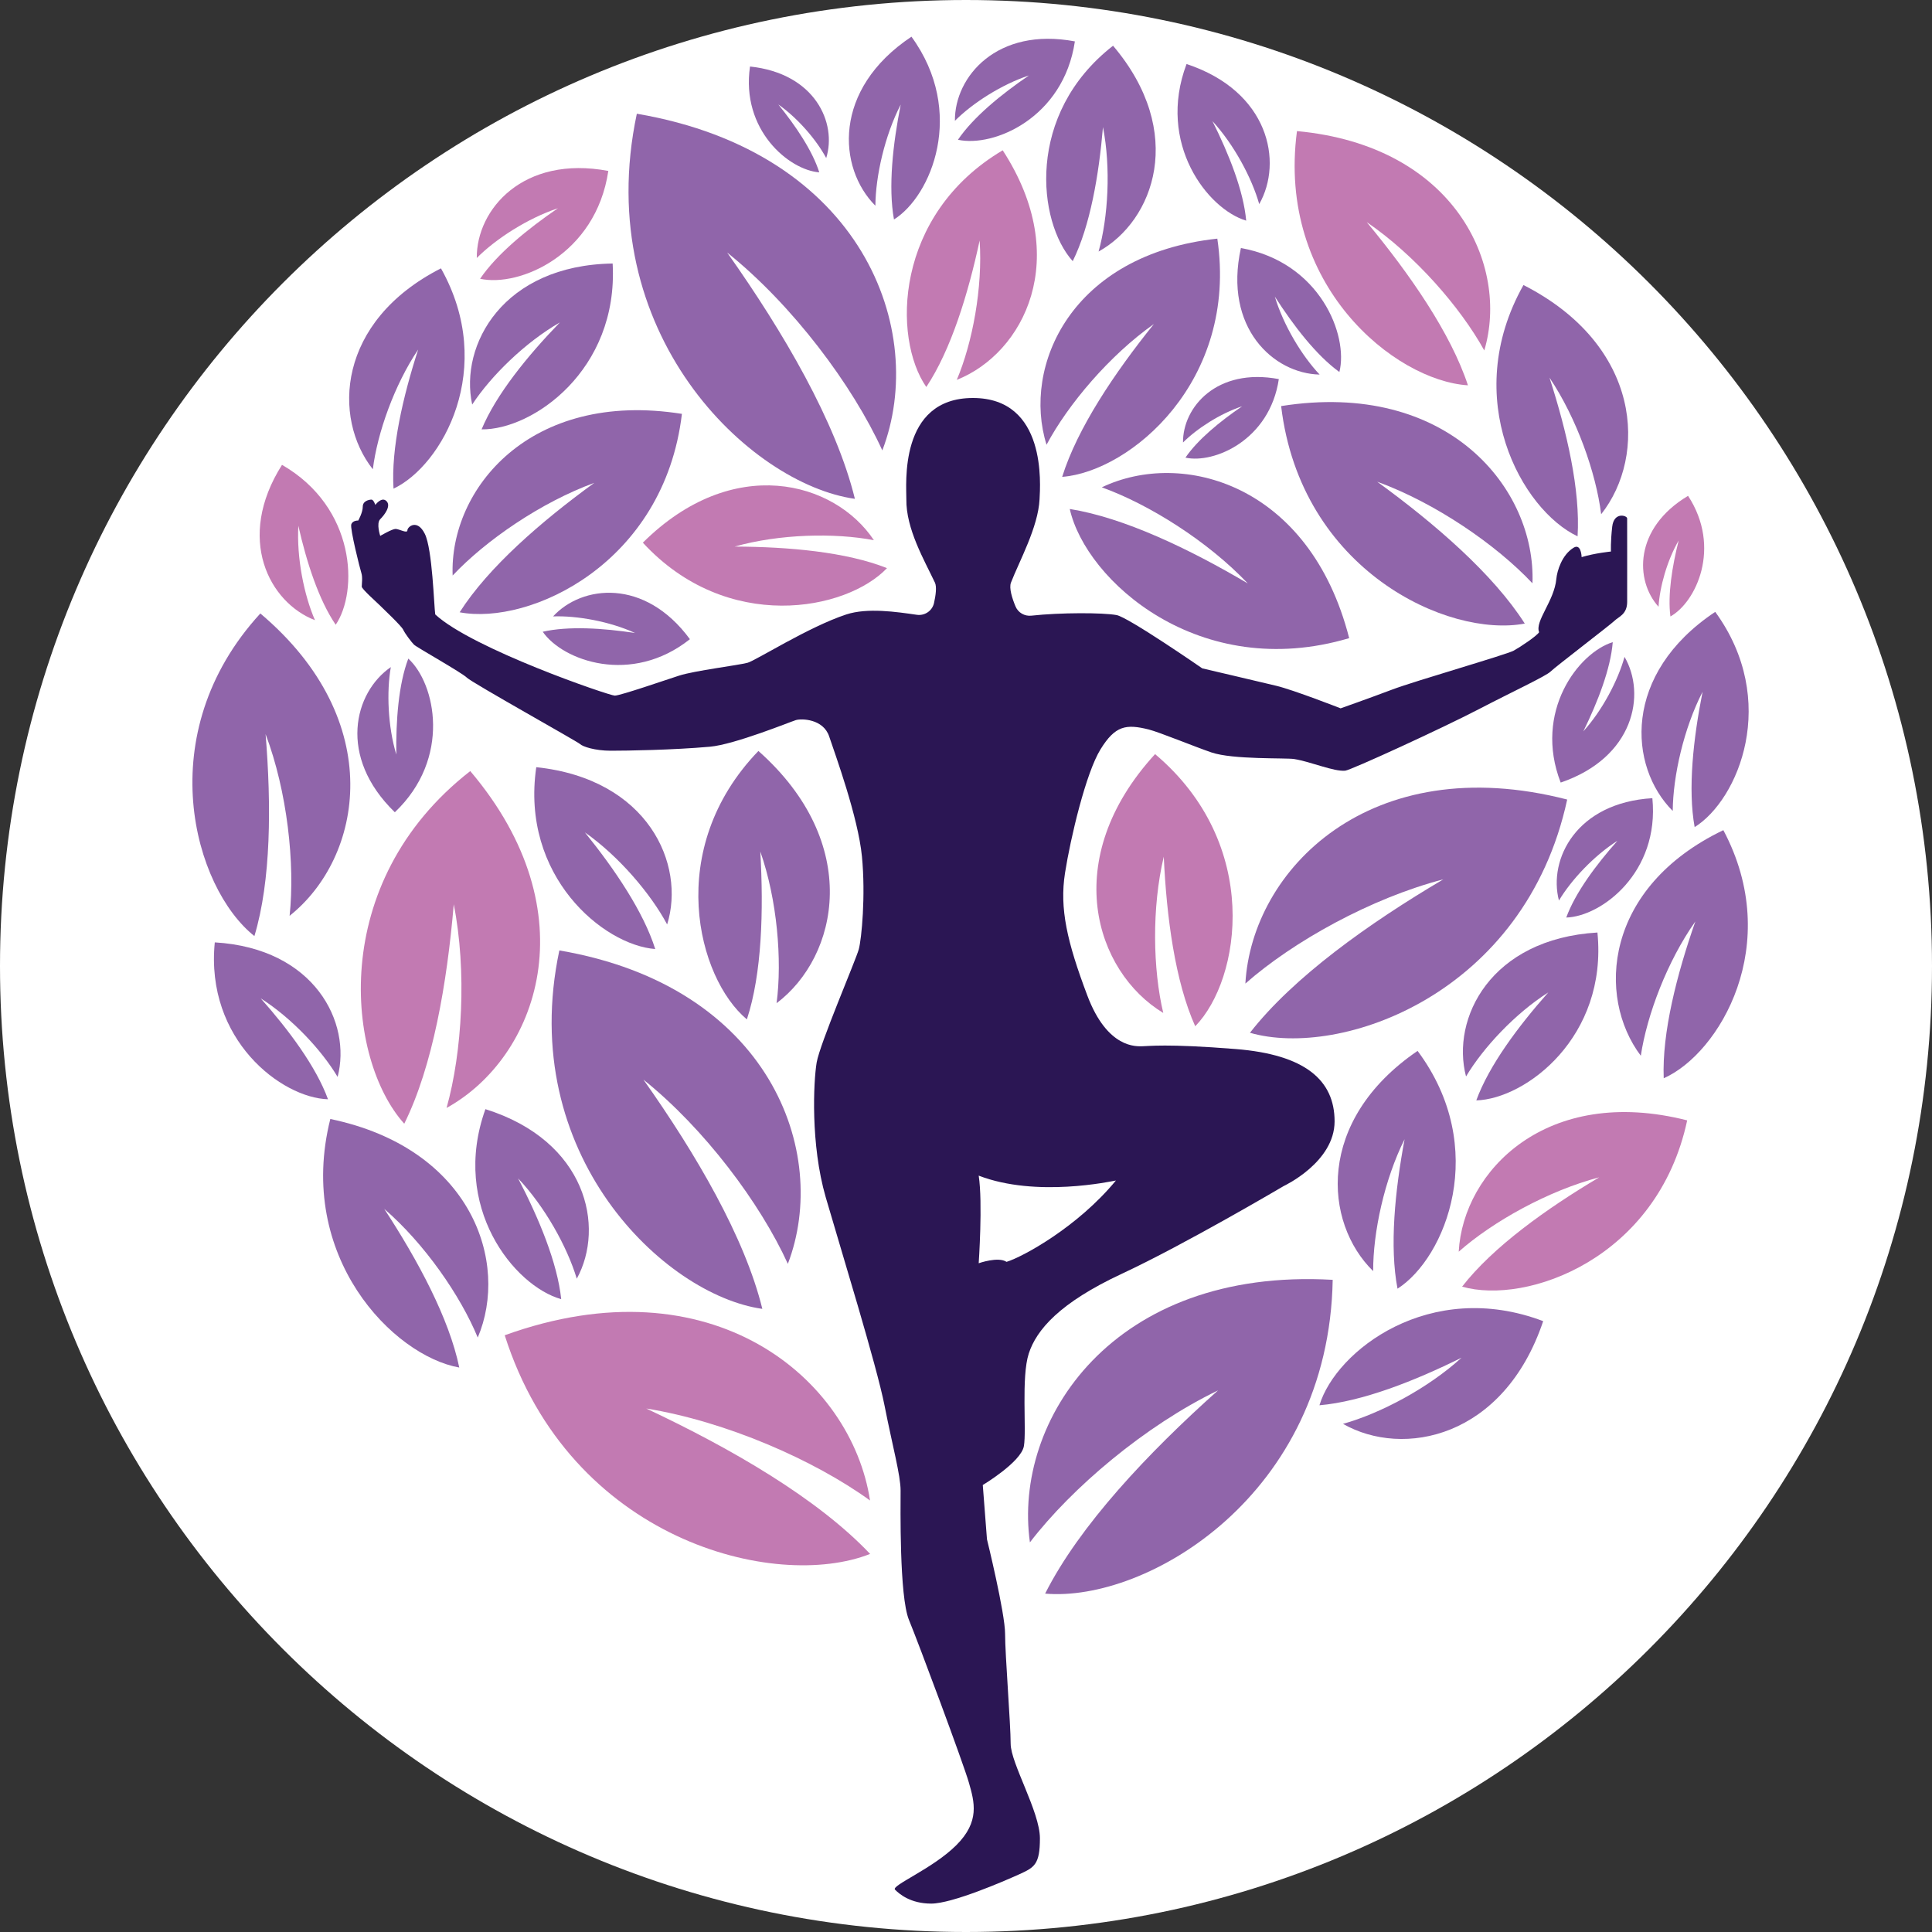 <svg xmlns="http://www.w3.org/2000/svg" xmlns:xlink="http://www.w3.org/1999/xlink" width="500" viewBox="0 0 375 375" height="500" preserveAspectRatio="xMidYMid meet"><rect x="0" y="0" width="375" height="375" fill="#333333" stroke="none"/><defs><clipPath id="aee7fd8fee"><path d="M 187.5 0 C 83.945 0 0 83.945 0 187.5 C 0 291.055 83.945 375 187.5 375 C 291.055 375 375 291.055 375 187.5 C 375 83.945 291.055 0 187.5 0 Z M 187.5 0 " clip-rule="nonzero"></path></clipPath><clipPath id="07ae9e185d"><path d="M 68 77 L 316 77 L 316 369.605 L 68 369.605 Z M 68 77 " clip-rule="nonzero"></path></clipPath></defs><g clip-path="url(#aee7fd8fee)"><rect x="-37.5" width="450" fill="#ffffff" y="-37.5" height="450" fill-opacity="1"></rect></g><g clip-path="url(#07ae9e185d)"><path fill="#2b1654" d="M 315.828 100.613 C 315.828 100.074 313.27 99.258 312.93 102.23 C 312.59 105.199 312.684 107.051 312.684 107.051 C 312.684 107.051 309.629 107.344 306.988 108.137 C 306.988 107.734 306.801 105.469 305.434 106.312 C 303.148 107.719 302.23 110.82 302.086 112.355 C 301.684 116.676 297.875 120.555 298.742 122.715 C 298.234 123.488 295.102 125.578 293.809 126.289 C 292.375 127.078 274.676 132.16 270.215 133.848 C 265.754 135.535 260.211 137.488 260.211 137.488 C 260.211 137.488 251.082 133.914 247.699 133.105 C 244.32 132.293 233.363 129.73 233.363 129.73 C 233.363 129.73 219.027 119.816 216.73 119.387 C 214.105 118.895 205.785 118.883 200.18 119.5 C 198.871 119.641 197.621 118.922 197.113 117.711 C 196.465 116.164 195.82 114.141 196.227 113.086 C 197.801 109.008 201.512 102.328 201.777 96.906 C 201.914 94.133 203.223 77.25 188.848 77.25 C 174.359 77.25 175.961 94.191 175.922 96.906 C 175.844 102.652 179.41 108.738 181.469 113.086 C 181.852 113.891 181.621 115.586 181.289 117.059 C 180.945 118.566 179.492 119.551 177.961 119.332 C 173.996 118.758 168.363 117.922 164.262 119.266 C 156.961 121.664 146.664 128.234 145.098 128.645 C 143.168 129.152 134.855 130.164 131.809 131.141 C 129.32 131.941 120.414 135.02 119.332 135.02 C 118.25 135.02 91.648 125.91 84.48 119.262 C 84.242 117.711 83.938 106.574 82.453 103.609 C 80.969 100.637 79.074 102.258 79.074 102.938 C 79.074 103.609 77.449 102.664 76.777 102.664 C 76.102 102.664 73.801 104.016 73.801 104.016 C 73.801 104.016 72.988 101.586 73.801 100.773 C 74.609 99.965 75.965 98.211 75.016 97.266 C 74.07 96.32 72.852 98.004 72.852 98.004 C 72.852 98.004 72.512 96.973 72.105 96.973 C 71.703 96.973 70.414 97.195 70.414 98.34 C 70.414 99.488 69.535 101.039 69.535 101.039 C 69.535 101.039 68.453 100.973 68.184 101.781 C 67.91 102.594 69.875 110.418 70.145 111.23 C 70.414 112.039 70.215 113.391 70.215 113.859 C 70.215 114.332 73.121 116.895 73.73 117.504 C 74.34 118.113 77.922 121.488 78.262 122.227 C 78.602 122.969 79.852 124.625 80.355 125.129 C 80.863 125.637 89.656 130.562 90.633 131.543 C 91.613 132.52 112.133 143.961 112.609 144.434 C 113.082 144.902 115.445 145.715 118.555 145.715 C 121.664 145.715 130.555 145.582 137.789 144.938 C 142.566 144.516 153.375 140.113 154.457 139.777 C 155.539 139.438 159.801 139.508 160.945 142.949 C 162.098 146.391 166.559 158.605 167.301 166.23 C 168.043 173.855 167.234 182.223 166.691 184.246 C 166.152 186.27 159.121 202.602 158.512 206.242 C 157.902 209.887 157.297 222.105 160.266 232.363 C 163.242 242.617 170.141 264.957 171.695 272.852 C 173.25 280.746 174.805 286.352 174.805 289.316 C 174.805 292.285 174.535 309.832 176.426 314.418 C 178.32 319.008 186.973 342.219 188.059 346 C 189.141 349.781 190.223 353.559 185.621 358.148 C 181.023 362.738 172.91 365.977 173.723 366.785 C 174.535 367.598 176.699 369.488 180.75 369.488 C 184.809 369.488 194.816 365.164 197.789 363.82 C 200.762 362.469 201.848 361.93 201.848 356.805 C 201.848 351.672 196.168 342.227 196.168 338.449 C 196.168 334.668 195.086 321.176 195.086 317.125 C 195.086 313.074 191.57 298.77 191.57 298.77 L 190.758 288.242 C 190.758 288.242 198.195 283.789 198.738 280.684 C 199.277 277.582 198.195 267.324 199.68 262.73 C 201.168 258.141 205.629 252.875 217.801 247.211 C 229.969 241.543 249.172 230.207 249.172 230.207 C 249.172 230.207 259.043 225.613 259.043 217.656 C 259.043 209.691 253.367 204.695 239.844 203.617 C 226.32 202.535 222.809 203.078 221.727 203.078 C 220.645 203.078 214.965 203.617 211.047 193.223 C 207.125 182.832 205.637 176.352 206.715 169.465 C 207.797 162.582 210.773 150.031 213.613 145.438 C 216.453 140.848 218.539 140.484 222.973 141.594 C 225 142.102 231.977 144.969 235.145 146.047 C 239.301 147.469 249.598 147.07 251.203 147.328 C 254.512 147.871 258.875 149.793 261.105 149.59 C 262.184 149.492 279.867 141.387 287.062 137.641 C 293.523 134.281 300.082 131.23 300.957 130.355 C 301.836 129.477 312.656 121.211 313.398 120.469 C 314.141 119.73 315.832 119.258 315.832 116.828 C 315.848 114.41 315.828 101.152 315.828 100.613 Z M 216.598 229.137 C 209.16 238.18 198.48 243.984 195.371 244.926 C 193.75 243.848 189.965 245.195 189.965 245.195 C 189.965 245.195 190.777 233.457 189.965 228.191 C 201.184 232.508 215.789 229.27 216.598 229.137 Z M 216.598 229.137 " fill-opacity="1" fill-rule="nonzero"></path></g><path fill="#c27ab2" d="M 225.887 166.285 C 226.43 178.039 228.082 190.473 231.992 199.199 C 240.91 190.035 244.91 163.832 224.199 146.371 C 205.531 166.746 212.535 188.598 225.789 196.613 C 223.777 188.191 223.539 176.129 225.887 166.285 Z M 225.887 166.285 " fill-opacity="1" fill-rule="nonzero"></path><path fill="#c27ab2" d="M 310.418 228.512 C 300.125 234.625 289.754 242.059 283.793 249.738 C 296.293 253.328 321.727 244.352 327.48 217.465 C 300.246 210.523 283.984 227.258 283.137 242.953 C 289.738 237.121 300.453 231.133 310.418 228.512 Z M 310.418 228.512 " fill-opacity="1" fill-rule="nonzero"></path><path fill="#9065aa" d="M 272.629 221.121 C 270.758 231.16 269.684 241.984 271.258 250.133 C 280.609 244.156 289.184 222.816 275.152 203.977 C 255.344 217.492 256.922 237.336 266.531 246.723 C 266.5 239.207 268.699 228.973 272.629 221.121 Z M 272.629 221.121 " fill-opacity="1" fill-rule="nonzero"></path><path fill="#9065aa" d="M 236.418 269.875 C 222.836 282 209.52 296.117 202.859 309.32 C 222.57 311.039 257.93 290.246 258.676 248.414 C 215.98 245.973 196.586 275.695 199.906 299.371 C 208.055 288.746 222.309 276.688 236.418 269.875 Z M 236.418 269.875 " fill-opacity="1" fill-rule="nonzero"></path><path fill="#9065aa" d="M 280.148 170.68 C 265.645 179.246 251.031 189.672 242.617 200.461 C 260.195 205.547 296.008 193.004 304.191 155.191 C 265.902 145.34 242.965 168.832 241.727 190.91 C 251.023 182.723 266.121 174.332 280.148 170.68 Z M 280.148 170.68 " fill-opacity="1" fill-rule="nonzero"></path><path fill="#9065aa" d="M 329.066 178.855 C 325.465 189.156 322.582 200.43 322.926 209.289 C 333.773 204.477 346.285 183.309 334.5 161.133 C 311.379 172.23 309.844 193.453 318.48 204.922 C 319.668 196.984 323.641 186.52 329.066 178.855 Z M 329.066 178.855 " fill-opacity="1" fill-rule="nonzero"></path><path fill="#9065aa" d="M 330.469 134.277 C 328.668 143.352 327.586 153.148 328.93 160.543 C 337.461 155.219 345.445 135.977 332.926 118.762 C 314.84 130.805 316.074 148.805 324.676 157.406 C 324.73 150.605 326.828 141.348 330.469 134.277 Z M 330.469 134.277 " fill-opacity="1" fill-rule="nonzero"></path><path fill="#9065aa" d="M 174.828 20.297 C 173.297 28 172.383 36.316 173.52 42.598 C 180.766 38.082 187.547 21.738 176.914 7.121 C 161.555 17.348 162.605 32.625 169.91 39.93 C 169.957 34.156 171.734 26.301 174.828 20.297 Z M 174.828 20.297 " fill-opacity="1" fill-rule="nonzero"></path><path fill="#9065aa" d="M 242.199 113.246 C 230.859 106.555 218.207 100.484 207.641 98.793 C 210.758 112.723 232.844 132.496 261.875 123.863 C 254.23 93.969 229.477 87.129 213.859 94.59 C 222.973 97.863 234.418 105.031 242.199 113.246 Z M 242.199 113.246 " fill-opacity="1" fill-rule="nonzero"></path><path fill="#9065aa" d="M 300.523 192.629 C 294.648 199.258 289.016 206.828 286.547 213.586 C 296.168 213.301 312.074 201.254 310.062 181 C 289.293 182.238 281.609 197.691 284.555 208.945 C 287.891 203.348 294.094 196.711 300.523 192.629 Z M 300.523 192.629 " fill-opacity="1" fill-rule="nonzero"></path><path fill="#9065aa" d="M 313.945 163.195 C 309.766 167.902 305.762 173.289 304.008 178.094 C 310.848 177.891 322.152 169.328 320.723 154.926 C 305.961 155.805 300.492 166.793 302.59 174.793 C 304.961 170.816 309.375 166.102 313.945 163.195 Z M 313.945 163.195 " fill-opacity="1" fill-rule="nonzero"></path><path fill="#9065aa" d="M 123.273 122.867 C 117.039 121.918 110.34 121.488 105.344 122.621 C 109.223 128.25 122.57 133.078 133.91 124.066 C 125.156 112.16 112.949 113.547 107.352 119.645 C 111.984 119.473 118.344 120.613 123.273 122.867 Z M 123.273 122.867 " fill-opacity="1" fill-rule="nonzero"></path><path fill="#9065aa" d="M 307.328 141.949 C 310.145 136.191 312.613 129.828 313.035 124.641 C 306.371 126.688 297.605 138.152 302.926 151.895 C 317.176 147.039 319.551 134.777 315.32 127.496 C 314.07 132.035 311.027 137.859 307.328 141.949 Z M 307.328 141.949 " fill-opacity="1" fill-rule="nonzero"></path><path fill="#9065aa" d="M 147.574 165.277 C 148.234 176.746 147.887 188.988 144.969 197.863 C 135.379 189.859 128.848 164.809 147.207 145.762 C 167.398 163.676 162.801 185.605 150.734 194.723 C 151.84 186.344 150.848 174.602 147.574 165.277 Z M 147.574 165.277 " fill-opacity="1" fill-rule="nonzero"></path><path fill="#9065aa" d="M 113.527 161.566 C 119.371 168.793 124.91 177.008 127.18 184.207 C 117.105 183.449 101.004 170.055 104.09 148.91 C 125.809 151.199 133.121 167.777 129.492 179.434 C 126.266 173.41 120.074 166.156 113.527 161.566 Z M 113.527 161.566 " fill-opacity="1" fill-rule="nonzero"></path><path fill="#9065aa" d="M 235.336 23.512 C 238.543 29.926 241.367 37.023 241.883 42.828 C 234.41 40.598 224.488 27.852 230.309 12.426 C 246.301 17.723 249.078 31.422 244.414 39.617 C 242.977 34.535 239.512 28.055 235.336 23.512 Z M 235.336 23.512 " fill-opacity="1" fill-rule="nonzero"></path><path fill="#9065aa" d="M 151.074 20.277 C 154.473 24.484 157.699 29.266 159.02 33.453 C 153.152 33.012 143.777 25.215 145.578 12.91 C 158.223 14.242 162.48 23.891 160.367 30.68 C 158.488 27.176 154.887 22.953 151.074 20.277 Z M 151.074 20.277 " fill-opacity="1" fill-rule="nonzero"></path><path fill="#c27ab2" d="M 142.594 106.09 C 153.09 106.129 164.238 107.129 172.164 110.273 C 164.324 118.535 141.125 123.074 124.777 105.332 C 142.242 87.984 161.984 93.387 169.625 104.855 C 162.043 103.391 151.281 103.637 142.594 106.09 Z M 142.594 106.09 " fill-opacity="1" fill-rule="nonzero"></path><path fill="#9065aa" d="M 100.566 228.723 C 104.605 236.484 108.188 245.098 108.93 252.168 C 99.77 249.594 87.418 234.227 94.219 215.285 C 113.84 221.445 117.488 238.113 111.953 248.195 C 110.105 242.031 105.75 234.184 100.566 228.723 Z M 100.566 228.723 " fill-opacity="1" fill-rule="nonzero"></path><path fill="#9065aa" d="M 51.551 142.488 C 52.68 156.242 52.621 170.953 49.379 181.691 C 37.633 172.363 29.055 142.484 50.531 119.074 C 75.305 139.988 70.426 166.457 56.211 177.758 C 57.289 167.664 55.754 153.594 51.551 142.488 Z M 51.551 142.488 " fill-opacity="1" fill-rule="nonzero"></path><path fill="#9065aa" d="M 267.309 93.496 C 278.609 101.715 289.859 111.465 295.957 121.035 C 281.043 123.859 252.453 110.695 248.668 78.82 C 281.07 73.691 298.156 94.887 297.449 113.219 C 290.41 105.727 278.602 97.613 267.309 93.496 Z M 267.309 93.496 " fill-opacity="1" fill-rule="nonzero"></path><path fill="#9065aa" d="M 300.754 73.301 C 304.133 83.766 306.766 95.188 306.207 104.098 C 295.391 98.992 283.305 77.371 295.703 55.324 C 318.719 67.055 319.758 88.469 310.785 99.812 C 309.785 91.785 306.031 81.152 300.754 73.301 Z M 300.754 73.301 " fill-opacity="1" fill-rule="nonzero"></path><path fill="#c27ab2" d="M 190.148 46.68 C 187.91 57.078 184.582 67.922 179.793 75.117 C 173.207 65.621 173.551 41.668 194.625 29.172 C 208.23 50.117 198.723 68.559 185.711 73.734 C 188.762 66.527 190.766 55.805 190.148 46.68 Z M 190.148 46.68 " fill-opacity="1" fill-rule="nonzero"></path><path fill="#9065aa" d="M 115.352 93.723 C 105.043 101.219 94.781 110.113 89.219 118.844 C 102.824 121.422 128.906 109.414 132.359 80.332 C 102.801 75.648 87.211 94.992 87.859 111.711 C 94.277 104.879 105.051 97.48 115.352 93.723 Z M 115.352 93.723 " fill-opacity="1" fill-rule="nonzero"></path><path fill="#9065aa" d="M 108.672 62.582 C 102.387 69.078 96.301 76.559 93.477 83.34 C 103.305 83.477 120.066 71.898 118.914 51.148 C 97.672 51.484 89.148 66.91 91.652 78.523 C 95.301 72.953 101.93 66.465 108.672 62.582 Z M 108.672 62.582 " fill-opacity="1" fill-rule="nonzero"></path><path fill="#9065aa" d="M 223.965 62.898 C 216.34 72.375 209.113 83.129 206.168 92.559 C 219.355 91.543 240.375 73.977 236.281 46.32 C 207.875 49.375 198.352 71.078 203.133 86.324 C 207.336 78.434 215.414 68.926 223.965 62.898 Z M 223.965 62.898 " fill-opacity="1" fill-rule="nonzero"></path><path fill="#c27ab2" d="M 325.828 104.91 C 324.559 109.969 323.676 115.457 324.227 119.656 C 329.18 116.902 334.215 106.285 327.652 96.242 C 317.133 102.52 317.316 112.684 321.922 117.77 C 322.145 113.941 323.582 108.789 325.828 104.91 Z M 325.828 104.91 " fill-opacity="1" fill-rule="nonzero"></path><path fill="#9065aa" d="M 247.445 57.57 C 251.102 63.266 255.512 68.984 259.973 72.207 C 261.773 65.082 256.211 50.887 240.859 48.141 C 237.438 63.652 247.227 72.52 256.141 72.703 C 252.711 69.082 249.117 63.141 247.445 57.57 Z M 247.445 57.57 " fill-opacity="1" fill-rule="nonzero"></path><path fill="#9065aa" d="M 241.098 78.859 C 236.789 81.801 232.48 85.324 230.094 88.828 C 235.633 90.047 246.453 85.445 248.219 73.582 C 236.18 71.309 229.555 79.039 229.621 85.891 C 232.332 83.176 236.832 80.273 241.098 78.859 Z M 241.098 78.859 " fill-opacity="1" fill-rule="nonzero"></path><path fill="#9065aa" d="M 199.715 14.645 C 194.312 18.332 188.922 22.734 185.938 27.125 C 192.871 28.652 206.426 22.887 208.633 8.035 C 193.551 5.188 185.266 14.863 185.348 23.449 C 188.742 20.043 194.379 16.41 199.715 14.645 Z M 199.715 14.645 " fill-opacity="1" fill-rule="nonzero"></path><path fill="#c27ab2" d="M 108.293 40.422 C 102.375 44.465 96.457 49.297 93.188 54.109 C 100.793 55.781 115.648 49.461 118.074 33.18 C 101.539 30.059 92.453 40.668 92.543 50.074 C 96.262 46.34 102.441 42.363 108.293 40.422 Z M 108.293 40.422 " fill-opacity="1" fill-rule="nonzero"></path><path fill="#c27ab2" d="M 57.91 102.062 C 59.508 109.098 61.855 116.418 65.16 121.266 C 69.551 114.773 69.125 98.531 54.738 90.227 C 45.676 104.535 52.273 116.969 61.137 120.379 C 59.008 115.512 57.562 108.258 57.91 102.062 Z M 57.91 102.062 " fill-opacity="1" fill-rule="nonzero"></path><path fill="#9065aa" d="M 76.922 146.457 C 76.836 139.855 77.352 132.844 79.25 127.832 C 84.547 132.668 87.652 147.195 76.637 157.66 C 65.512 146.875 68.707 134.41 75.859 129.484 C 75.016 134.262 75.285 141.02 76.922 146.457 Z M 76.922 146.457 " fill-opacity="1" fill-rule="nonzero"></path><path fill="#9065aa" d="M 81.164 67.848 C 78.203 77.02 75.891 87.031 76.383 94.848 C 85.863 90.371 96.457 71.418 85.59 52.086 C 65.406 62.371 64.504 81.145 72.367 91.086 C 73.242 84.051 76.535 74.727 81.164 67.848 Z M 81.164 67.848 " fill-opacity="1" fill-rule="nonzero"></path><path fill="#9065aa" d="M 283.684 263.531 C 274.523 268.07 264.379 272.051 256.102 272.762 C 259.312 262.152 277.539 248.098 299.531 256.434 C 291.898 279.141 272.344 283.035 260.676 276.371 C 267.922 274.348 277.191 269.449 283.684 263.531 Z M 283.684 263.531 " fill-opacity="1" fill-rule="nonzero"></path><path fill="#c27ab2" d="M 125.434 273.391 C 141.922 281.137 158.723 290.867 168.887 301.617 C 150.488 308.891 110.652 299.043 97.965 259.172 C 138.18 244.656 165.27 267.602 168.871 291.242 C 158.02 283.383 140.906 275.895 125.434 273.391 Z M 125.434 273.391 " fill-opacity="1" fill-rule="nonzero"></path><path fill="#9065aa" d="M 124.891 209.555 C 135.07 223.941 144.559 240.148 147.969 254.051 C 128.996 251.398 100.164 224.102 108.57 184.477 C 149.379 191.438 161.211 223.684 152.922 245.309 C 147.547 233.512 136.719 219.039 124.891 209.555 Z M 124.891 209.555 " fill-opacity="1" fill-rule="nonzero"></path><path fill="#9065aa" d="M 141.145 49.02 C 152.078 64.477 162.273 81.891 165.934 96.824 C 145.547 93.973 114.57 64.648 123.609 22.074 C 167.453 29.551 180.16 64.199 171.258 87.426 C 165.48 74.762 153.852 59.211 141.145 49.02 Z M 141.145 49.02 " fill-opacity="1" fill-rule="nonzero"></path><path fill="#9065aa" d="M 74.578 234.637 C 81.129 244.66 87.176 255.906 89.145 265.438 C 76.316 263.164 57.414 243.906 64.113 217.195 C 91.668 222.934 98.898 245.137 92.73 259.617 C 89.371 251.473 82.379 241.371 74.578 234.637 Z M 74.578 234.637 " fill-opacity="1" fill-rule="nonzero"></path><path fill="#c27ab2" d="M 88.074 175.523 C 86.777 190.816 84.004 206.938 78.465 218.113 C 67.301 205.723 63.406 171.379 91.277 149.664 C 114.586 177.148 104.355 205.277 86.68 215.051 C 89.723 204.188 90.637 188.473 88.074 175.523 Z M 88.074 175.523 " fill-opacity="1" fill-rule="nonzero"></path><path fill="#9065aa" d="M 214.086 24.672 C 213.293 34.008 211.598 43.859 208.215 50.691 C 201.398 43.117 199.016 22.141 216.043 8.875 C 230.281 25.668 224.031 42.848 213.234 48.824 C 215.09 42.176 215.645 32.582 214.086 24.672 Z M 214.086 24.672 " fill-opacity="1" fill-rule="nonzero"></path><path fill="#c27ab2" d="M 265.281 43.113 C 273.645 53.203 281.602 64.68 284.926 74.789 C 270.707 73.902 247.773 55.305 251.742 25.445 C 282.402 28.289 293.008 51.523 288.098 68.023 C 283.441 59.586 274.594 49.473 265.281 43.113 Z M 265.281 43.113 " fill-opacity="1" fill-rule="nonzero"></path><path fill="#9065aa" d="M 50.605 193.781 C 56.094 199.973 61.359 207.055 63.664 213.367 C 54.672 213.102 39.809 201.844 41.691 182.914 C 61.102 184.07 68.285 198.516 65.531 209.031 C 62.418 203.797 56.617 197.602 50.605 193.781 Z M 50.605 193.781 " fill-opacity="1" fill-rule="nonzero"></path></svg>